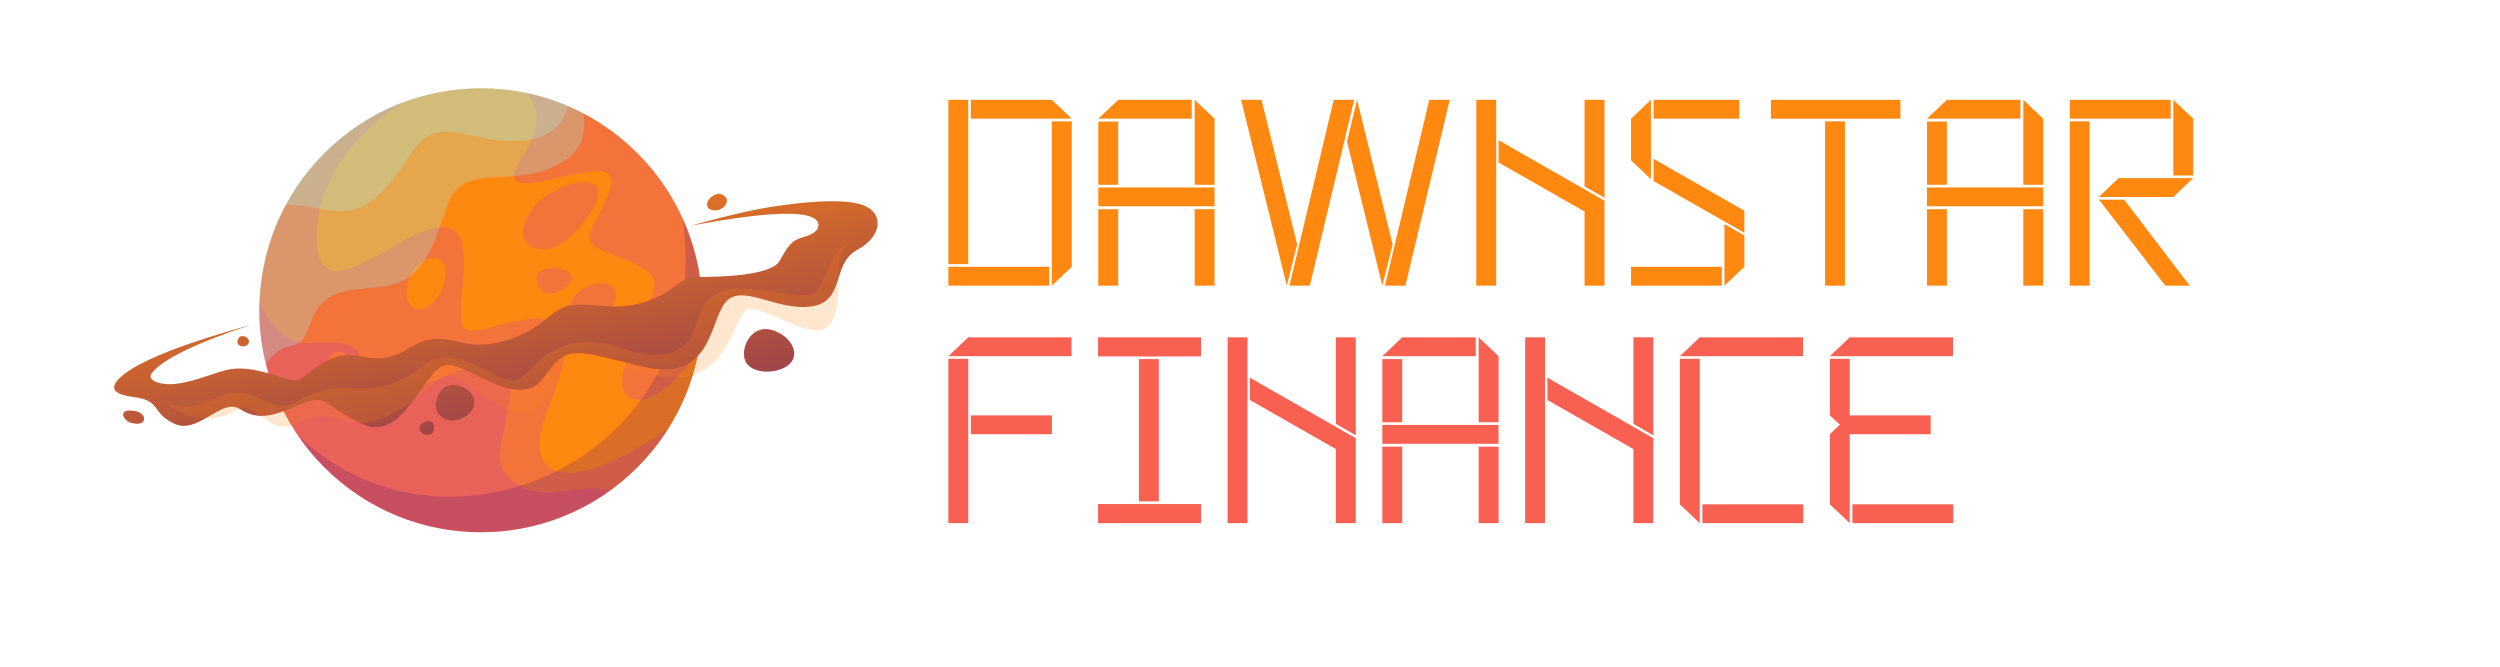 <svg xmlns="http://www.w3.org/2000/svg" xmlns:xlink="http://www.w3.org/1999/xlink" width="600" zoomAndPan="magnify" viewBox="0 0 450 120" height="160" preserveAspectRatio="xMidYMid meet" version="1.0"><defs><g/><clipPath id="id1"><path d="M 46 15 L 127 15 L 127 96 L 46 96 Z M 46 15 " clip-rule="nonzero"/></clipPath><clipPath id="id2"><path d="M 58.371 84.102 C 73.949 99.707 99.18 99.707 114.754 84.102 C 130.332 68.496 130.332 43.211 114.754 27.605 C 99.18 12 73.949 12 58.371 27.605 C 42.797 43.176 42.797 68.496 58.371 84.102 Z M 58.371 84.102 " clip-rule="evenodd"/></clipPath><clipPath id="id3"><path d="M 20 34 L 158 34 L 158 79 L 20 79 Z M 20 34 " clip-rule="nonzero"/></clipPath><clipPath id="id4"><path d="M 45.219 58.438 C 35.148 61.801 29.195 64.715 27.289 67.211 C 26.391 68.391 28.746 69.43 31.688 69.086 C 34.977 68.738 39.023 66.898 41.309 66.484 C 45.637 65.684 50.895 68.25 52.973 68.496 C 55.051 68.738 58.34 62.668 65.121 64.16 C 71.906 65.684 73.566 61.453 78.031 61.039 C 82.496 60.621 84.191 63.395 91.391 61.176 C 98.59 58.957 99.18 54.898 103.816 54.832 C 108.457 54.797 111.57 55.941 116.59 54.172 C 121.609 52.402 122.301 49.801 125.625 49.836 C 128.945 49.871 138.777 49.73 140.332 46.957 C 141.891 44.184 142.41 43.246 144.867 42.59 C 146.426 42.172 147.43 41.34 147.324 40.402 C 146.84 36.207 127.527 40.09 124.414 40.613 C 124.414 40.613 132.859 38.184 138.535 37.281 C 144.211 36.379 151.859 35.582 155.461 36.969 C 159.094 38.391 158.887 42.52 154.246 45.016 C 149.609 47.547 152.242 54.379 145.906 55.176 C 139.574 55.977 133.445 50.844 130.539 54.484 C 127.633 58.125 128.117 68.98 115.551 65.961 C 102.988 62.945 102.191 61.941 97.863 67.973 C 93.539 74.008 84.711 65.754 80.594 65.652 C 76.477 65.547 72.84 79.938 65.227 76.332 C 57.609 72.727 59.098 70.68 53.871 72.898 C 48.648 75.117 46.328 75.605 43.109 73.594 C 39.891 71.582 35.668 78.238 31.445 76.297 C 27.223 74.355 29.023 72.066 24.105 71.477 C 20.82 71.062 19.918 70.16 20.957 68.703 C 24.211 64.332 39.785 59.996 45.219 58.438 Z M 42.762 61.281 C 42.52 62.184 43.594 62.531 44.25 62.254 C 44.91 61.973 45.152 61.039 44.113 60.586 C 43.629 60.379 42.969 60.484 42.762 61.281 Z M 23.102 73.906 C 21.406 74.043 22.309 75.777 23.656 76.125 C 25.594 76.645 26.254 75.707 25.801 74.875 C 25.457 74.32 24.555 73.801 23.102 73.906 Z M 75.68 77.684 C 75.887 78.031 76.301 78.172 76.684 78.273 C 77.168 78.379 78.031 78.102 78.137 77.234 C 78.449 74.633 74.676 76.02 75.68 77.684 Z M 78.551 72.031 C 77.93 74.91 80.352 76.055 82.395 75.57 C 83.812 75.223 85.059 74.184 85.336 72.934 C 86.027 69.672 79.625 67.176 78.551 72.031 Z M 134.312 65.27 C 136.215 68.355 144.453 66.863 142.723 62.496 C 142.066 60.797 139.918 59.34 137.945 59.234 C 134.797 59.062 133.066 63.258 134.312 65.27 Z M 127.941 37.734 C 129.742 38.426 131.473 36.484 130.641 35.512 C 128.98 33.535 125.867 36.934 127.941 37.734 Z M 127.941 37.734 " clip-rule="evenodd"/></clipPath><linearGradient x1="9386.898" gradientTransform="matrix(0.01, 0, 0, -0.01, 4.769, -25.312)" y1="-11986.626" x2="7913.631" gradientUnits="userSpaceOnUse" y2="-4697.939" id="id5"><stop stop-opacity="1" stop-color="rgb(48.535%, 17.232%, 37.421%)" offset="0"/><stop stop-opacity="1" stop-color="rgb(48.749%, 17.381%, 37.292%)" offset="0.004"/><stop stop-opacity="1" stop-color="rgb(48.962%, 17.531%, 37.166%)" offset="0.008"/><stop stop-opacity="1" stop-color="rgb(49.175%, 17.68%, 37.038%)" offset="0.012"/><stop stop-opacity="1" stop-color="rgb(49.388%, 17.83%, 36.911%)" offset="0.016"/><stop stop-opacity="1" stop-color="rgb(49.602%, 17.979%, 36.783%)" offset="0.02"/><stop stop-opacity="1" stop-color="rgb(49.815%, 18.129%, 36.656%)" offset="0.023"/><stop stop-opacity="1" stop-color="rgb(50.029%, 18.279%, 36.528%)" offset="0.027"/><stop stop-opacity="1" stop-color="rgb(50.243%, 18.428%, 36.401%)" offset="0.031"/><stop stop-opacity="1" stop-color="rgb(50.456%, 18.578%, 36.273%)" offset="0.035"/><stop stop-opacity="1" stop-color="rgb(50.67%, 18.727%, 36.147%)" offset="0.039"/><stop stop-opacity="1" stop-color="rgb(50.883%, 18.877%, 36.018%)" offset="0.043"/><stop stop-opacity="1" stop-color="rgb(51.097%, 19.028%, 35.892%)" offset="0.047"/><stop stop-opacity="1" stop-color="rgb(51.311%, 19.177%, 35.764%)" offset="0.051"/><stop stop-opacity="1" stop-color="rgb(51.524%, 19.327%, 35.637%)" offset="0.055"/><stop stop-opacity="1" stop-color="rgb(51.738%, 19.476%, 35.509%)" offset="0.059"/><stop stop-opacity="1" stop-color="rgb(51.952%, 19.626%, 35.382%)" offset="0.062"/><stop stop-opacity="1" stop-color="rgb(52.164%, 19.775%, 35.254%)" offset="0.066"/><stop stop-opacity="1" stop-color="rgb(52.377%, 19.925%, 35.127%)" offset="0.07"/><stop stop-opacity="1" stop-color="rgb(52.591%, 20.074%, 34.999%)" offset="0.074"/><stop stop-opacity="1" stop-color="rgb(52.805%, 20.224%, 34.872%)" offset="0.078"/><stop stop-opacity="1" stop-color="rgb(53.018%, 20.374%, 34.744%)" offset="0.082"/><stop stop-opacity="1" stop-color="rgb(53.232%, 20.523%, 34.618%)" offset="0.086"/><stop stop-opacity="1" stop-color="rgb(53.445%, 20.673%, 34.489%)" offset="0.09"/><stop stop-opacity="1" stop-color="rgb(53.659%, 20.822%, 34.363%)" offset="0.094"/><stop stop-opacity="1" stop-color="rgb(53.873%, 20.972%, 34.235%)" offset="0.098"/><stop stop-opacity="1" stop-color="rgb(54.086%, 21.121%, 34.108%)" offset="0.102"/><stop stop-opacity="1" stop-color="rgb(54.3%, 21.271%, 33.98%)" offset="0.105"/><stop stop-opacity="1" stop-color="rgb(54.514%, 21.422%, 33.852%)" offset="0.109"/><stop stop-opacity="1" stop-color="rgb(54.727%, 21.571%, 33.723%)" offset="0.113"/><stop stop-opacity="1" stop-color="rgb(54.941%, 21.721%, 33.597%)" offset="0.117"/><stop stop-opacity="1" stop-color="rgb(55.153%, 21.87%, 33.469%)" offset="0.121"/><stop stop-opacity="1" stop-color="rgb(55.367%, 22.02%, 33.342%)" offset="0.125"/><stop stop-opacity="1" stop-color="rgb(55.58%, 22.169%, 33.214%)" offset="0.129"/><stop stop-opacity="1" stop-color="rgb(55.794%, 22.319%, 33.087%)" offset="0.133"/><stop stop-opacity="1" stop-color="rgb(56.007%, 22.469%, 32.959%)" offset="0.137"/><stop stop-opacity="1" stop-color="rgb(56.221%, 22.618%, 32.832%)" offset="0.141"/><stop stop-opacity="1" stop-color="rgb(56.435%, 22.768%, 32.704%)" offset="0.145"/><stop stop-opacity="1" stop-color="rgb(56.648%, 22.917%, 32.578%)" offset="0.148"/><stop stop-opacity="1" stop-color="rgb(56.862%, 23.067%, 32.449%)" offset="0.152"/><stop stop-opacity="1" stop-color="rgb(57.075%, 23.216%, 32.323%)" offset="0.156"/><stop stop-opacity="1" stop-color="rgb(57.289%, 23.366%, 32.195%)" offset="0.16"/><stop stop-opacity="1" stop-color="rgb(57.503%, 23.515%, 32.068%)" offset="0.164"/><stop stop-opacity="1" stop-color="rgb(57.716%, 23.665%, 31.94%)" offset="0.168"/><stop stop-opacity="1" stop-color="rgb(57.93%, 23.816%, 31.813%)" offset="0.172"/><stop stop-opacity="1" stop-color="rgb(58.142%, 23.965%, 31.685%)" offset="0.176"/><stop stop-opacity="1" stop-color="rgb(58.356%, 24.115%, 31.558%)" offset="0.18"/><stop stop-opacity="1" stop-color="rgb(58.569%, 24.265%, 31.43%)" offset="0.184"/><stop stop-opacity="1" stop-color="rgb(58.783%, 24.414%, 31.303%)" offset="0.188"/><stop stop-opacity="1" stop-color="rgb(58.997%, 24.564%, 31.175%)" offset="0.191"/><stop stop-opacity="1" stop-color="rgb(59.21%, 24.713%, 31.049%)" offset="0.195"/><stop stop-opacity="1" stop-color="rgb(59.424%, 24.863%, 30.92%)" offset="0.199"/><stop stop-opacity="1" stop-color="rgb(59.637%, 25.012%, 30.794%)" offset="0.203"/><stop stop-opacity="1" stop-color="rgb(59.851%, 25.162%, 30.666%)" offset="0.207"/><stop stop-opacity="1" stop-color="rgb(60.065%, 25.311%, 30.539%)" offset="0.211"/><stop stop-opacity="1" stop-color="rgb(60.278%, 25.461%, 30.411%)" offset="0.215"/><stop stop-opacity="1" stop-color="rgb(60.492%, 25.61%, 30.284%)" offset="0.219"/><stop stop-opacity="1" stop-color="rgb(60.704%, 25.76%, 30.156%)" offset="0.223"/><stop stop-opacity="1" stop-color="rgb(60.918%, 25.909%, 30.029%)" offset="0.227"/><stop stop-opacity="1" stop-color="rgb(61.131%, 26.059%, 29.901%)" offset="0.23"/><stop stop-opacity="1" stop-color="rgb(61.345%, 26.21%, 29.774%)" offset="0.234"/><stop stop-opacity="1" stop-color="rgb(61.559%, 26.36%, 29.646%)" offset="0.238"/><stop stop-opacity="1" stop-color="rgb(61.772%, 26.509%, 29.518%)" offset="0.242"/><stop stop-opacity="1" stop-color="rgb(61.986%, 26.659%, 29.39%)" offset="0.246"/><stop stop-opacity="1" stop-color="rgb(62.199%, 26.808%, 29.263%)" offset="0.25"/><stop stop-opacity="1" stop-color="rgb(62.413%, 26.958%, 29.135%)" offset="0.254"/><stop stop-opacity="1" stop-color="rgb(62.627%, 27.107%, 29.008%)" offset="0.258"/><stop stop-opacity="1" stop-color="rgb(62.84%, 27.257%, 28.88%)" offset="0.262"/><stop stop-opacity="1" stop-color="rgb(63.054%, 27.406%, 28.754%)" offset="0.266"/><stop stop-opacity="1" stop-color="rgb(63.268%, 27.556%, 28.625%)" offset="0.27"/><stop stop-opacity="1" stop-color="rgb(63.481%, 27.705%, 28.499%)" offset="0.273"/><stop stop-opacity="1" stop-color="rgb(63.693%, 27.855%, 28.371%)" offset="0.277"/><stop stop-opacity="1" stop-color="rgb(63.907%, 28.004%, 28.244%)" offset="0.281"/><stop stop-opacity="1" stop-color="rgb(64.12%, 28.154%, 28.116%)" offset="0.285"/><stop stop-opacity="1" stop-color="rgb(64.334%, 28.305%, 27.989%)" offset="0.289"/><stop stop-opacity="1" stop-color="rgb(64.548%, 28.455%, 27.861%)" offset="0.293"/><stop stop-opacity="1" stop-color="rgb(64.761%, 28.604%, 27.734%)" offset="0.297"/><stop stop-opacity="1" stop-color="rgb(64.975%, 28.754%, 27.606%)" offset="0.301"/><stop stop-opacity="1" stop-color="rgb(65.189%, 28.903%, 27.48%)" offset="0.305"/><stop stop-opacity="1" stop-color="rgb(65.402%, 29.053%, 27.351%)" offset="0.309"/><stop stop-opacity="1" stop-color="rgb(65.616%, 29.202%, 27.225%)" offset="0.312"/><stop stop-opacity="1" stop-color="rgb(65.829%, 29.352%, 27.097%)" offset="0.316"/><stop stop-opacity="1" stop-color="rgb(66.043%, 29.501%, 26.97%)" offset="0.32"/><stop stop-opacity="1" stop-color="rgb(66.257%, 29.651%, 26.842%)" offset="0.324"/><stop stop-opacity="1" stop-color="rgb(66.47%, 29.8%, 26.715%)" offset="0.328"/><stop stop-opacity="1" stop-color="rgb(66.682%, 29.95%, 26.587%)" offset="0.332"/><stop stop-opacity="1" stop-color="rgb(66.896%, 30.099%, 26.46%)" offset="0.336"/><stop stop-opacity="1" stop-color="rgb(67.11%, 30.249%, 26.332%)" offset="0.34"/><stop stop-opacity="1" stop-color="rgb(67.323%, 30.399%, 26.205%)" offset="0.344"/><stop stop-opacity="1" stop-color="rgb(67.537%, 30.548%, 26.077%)" offset="0.348"/><stop stop-opacity="1" stop-color="rgb(67.751%, 30.699%, 25.951%)" offset="0.352"/><stop stop-opacity="1" stop-color="rgb(67.964%, 30.849%, 25.822%)" offset="0.355"/><stop stop-opacity="1" stop-color="rgb(68.178%, 30.998%, 25.696%)" offset="0.359"/><stop stop-opacity="1" stop-color="rgb(68.391%, 31.148%, 25.568%)" offset="0.363"/><stop stop-opacity="1" stop-color="rgb(68.605%, 31.297%, 25.441%)" offset="0.367"/><stop stop-opacity="1" stop-color="rgb(68.819%, 31.447%, 25.313%)" offset="0.371"/><stop stop-opacity="1" stop-color="rgb(69.032%, 31.596%, 25.185%)" offset="0.375"/><stop stop-opacity="1" stop-color="rgb(69.246%, 31.746%, 25.056%)" offset="0.379"/><stop stop-opacity="1" stop-color="rgb(69.46%, 31.895%, 24.93%)" offset="0.383"/><stop stop-opacity="1" stop-color="rgb(69.672%, 32.045%, 24.802%)" offset="0.387"/><stop stop-opacity="1" stop-color="rgb(69.885%, 32.195%, 24.675%)" offset="0.391"/><stop stop-opacity="1" stop-color="rgb(70.099%, 32.344%, 24.547%)" offset="0.395"/><stop stop-opacity="1" stop-color="rgb(70.312%, 32.494%, 24.42%)" offset="0.398"/><stop stop-opacity="1" stop-color="rgb(70.526%, 32.643%, 24.292%)" offset="0.402"/><stop stop-opacity="1" stop-color="rgb(70.74%, 32.793%, 24.165%)" offset="0.406"/><stop stop-opacity="1" stop-color="rgb(70.953%, 32.942%, 24.037%)" offset="0.41"/><stop stop-opacity="1" stop-color="rgb(71.167%, 33.093%, 23.911%)" offset="0.414"/><stop stop-opacity="1" stop-color="rgb(71.381%, 33.243%, 23.782%)" offset="0.418"/><stop stop-opacity="1" stop-color="rgb(71.594%, 33.392%, 23.656%)" offset="0.422"/><stop stop-opacity="1" stop-color="rgb(71.808%, 33.542%, 23.528%)" offset="0.426"/><stop stop-opacity="1" stop-color="rgb(72.021%, 33.691%, 23.401%)" offset="0.43"/><stop stop-opacity="1" stop-color="rgb(72.234%, 33.841%, 23.273%)" offset="0.434"/><stop stop-opacity="1" stop-color="rgb(72.447%, 33.99%, 23.146%)" offset="0.438"/><stop stop-opacity="1" stop-color="rgb(72.661%, 34.14%, 23.018%)" offset="0.441"/><stop stop-opacity="1" stop-color="rgb(72.874%, 34.29%, 22.891%)" offset="0.445"/><stop stop-opacity="1" stop-color="rgb(73.088%, 34.439%, 22.763%)" offset="0.449"/><stop stop-opacity="1" stop-color="rgb(73.302%, 34.589%, 22.636%)" offset="0.453"/><stop stop-opacity="1" stop-color="rgb(73.515%, 34.738%, 22.508%)" offset="0.457"/><stop stop-opacity="1" stop-color="rgb(73.729%, 34.888%, 22.382%)" offset="0.461"/><stop stop-opacity="1" stop-color="rgb(73.943%, 35.037%, 22.253%)" offset="0.465"/><stop stop-opacity="1" stop-color="rgb(74.156%, 35.187%, 22.127%)" offset="0.469"/><stop stop-opacity="1" stop-color="rgb(74.37%, 35.336%, 21.999%)" offset="0.473"/><stop stop-opacity="1" stop-color="rgb(74.583%, 35.487%, 21.872%)" offset="0.477"/><stop stop-opacity="1" stop-color="rgb(74.797%, 35.637%, 21.744%)" offset="0.48"/><stop stop-opacity="1" stop-color="rgb(75.011%, 35.786%, 21.617%)" offset="0.484"/><stop stop-opacity="1" stop-color="rgb(75.223%, 35.936%, 21.489%)" offset="0.488"/><stop stop-opacity="1" stop-color="rgb(75.436%, 36.086%, 21.362%)" offset="0.492"/><stop stop-opacity="1" stop-color="rgb(75.65%, 36.235%, 21.234%)" offset="0.496"/><stop stop-opacity="1" stop-color="rgb(75.864%, 36.385%, 21.107%)" offset="0.5"/><stop stop-opacity="1" stop-color="rgb(76.077%, 36.534%, 20.979%)" offset="0.504"/><stop stop-opacity="1" stop-color="rgb(76.291%, 36.684%, 20.851%)" offset="0.508"/><stop stop-opacity="1" stop-color="rgb(76.505%, 36.833%, 20.723%)" offset="0.512"/><stop stop-opacity="1" stop-color="rgb(76.718%, 36.983%, 20.596%)" offset="0.516"/><stop stop-opacity="1" stop-color="rgb(76.932%, 37.132%, 20.468%)" offset="0.52"/><stop stop-opacity="1" stop-color="rgb(77.145%, 37.282%, 20.341%)" offset="0.523"/><stop stop-opacity="1" stop-color="rgb(77.359%, 37.431%, 20.213%)" offset="0.527"/><stop stop-opacity="1" stop-color="rgb(77.573%, 37.582%, 20.087%)" offset="0.531"/><stop stop-opacity="1" stop-color="rgb(77.786%, 37.732%, 19.958%)" offset="0.535"/><stop stop-opacity="1" stop-color="rgb(78%, 37.881%, 19.832%)" offset="0.539"/><stop stop-opacity="1" stop-color="rgb(78.212%, 38.031%, 19.704%)" offset="0.543"/><stop stop-opacity="1" stop-color="rgb(78.426%, 38.181%, 19.577%)" offset="0.547"/><stop stop-opacity="1" stop-color="rgb(78.639%, 38.33%, 19.449%)" offset="0.551"/><stop stop-opacity="1" stop-color="rgb(78.853%, 38.48%, 19.322%)" offset="0.555"/><stop stop-opacity="1" stop-color="rgb(79.066%, 38.629%, 19.194%)" offset="0.559"/><stop stop-opacity="1" stop-color="rgb(79.28%, 38.779%, 19.067%)" offset="0.562"/><stop stop-opacity="1" stop-color="rgb(79.494%, 38.928%, 18.939%)" offset="0.566"/><stop stop-opacity="1" stop-color="rgb(79.707%, 39.078%, 18.813%)" offset="0.57"/><stop stop-opacity="1" stop-color="rgb(79.921%, 39.227%, 18.684%)" offset="0.574"/><stop stop-opacity="1" stop-color="rgb(80.135%, 39.377%, 18.558%)" offset="0.578"/><stop stop-opacity="1" stop-color="rgb(80.348%, 39.526%, 18.43%)" offset="0.582"/><stop stop-opacity="1" stop-color="rgb(80.562%, 39.676%, 18.303%)" offset="0.586"/><stop stop-opacity="1" stop-color="rgb(80.775%, 39.825%, 18.175%)" offset="0.59"/><stop stop-opacity="1" stop-color="rgb(80.989%, 39.977%, 18.048%)" offset="0.594"/><stop stop-opacity="1" stop-color="rgb(81.201%, 40.126%, 17.92%)" offset="0.598"/><stop stop-opacity="1" stop-color="rgb(81.415%, 40.276%, 17.793%)" offset="0.602"/><stop stop-opacity="1" stop-color="rgb(81.628%, 40.425%, 17.665%)" offset="0.605"/><stop stop-opacity="1" stop-color="rgb(81.842%, 40.575%, 17.538%)" offset="0.609"/><stop stop-opacity="1" stop-color="rgb(82.056%, 40.724%, 17.41%)" offset="0.613"/><stop stop-opacity="1" stop-color="rgb(82.269%, 40.874%, 17.284%)" offset="0.617"/><stop stop-opacity="1" stop-color="rgb(82.483%, 41.023%, 17.155%)" offset="0.621"/><stop stop-opacity="1" stop-color="rgb(82.697%, 41.173%, 17.029%)" offset="0.625"/><stop stop-opacity="1" stop-color="rgb(82.91%, 41.322%, 16.901%)" offset="0.629"/><stop stop-opacity="1" stop-color="rgb(83.124%, 41.472%, 16.774%)" offset="0.633"/><stop stop-opacity="1" stop-color="rgb(83.337%, 41.621%, 16.646%)" offset="0.637"/><stop stop-opacity="1" stop-color="rgb(83.551%, 41.771%, 16.518%)" offset="0.641"/><stop stop-opacity="1" stop-color="rgb(83.763%, 41.92%, 16.389%)" offset="0.645"/><stop stop-opacity="1" stop-color="rgb(83.977%, 42.07%, 16.263%)" offset="0.648"/><stop stop-opacity="1" stop-color="rgb(84.19%, 42.22%, 16.135%)" offset="0.652"/><stop stop-opacity="1" stop-color="rgb(84.404%, 42.371%, 16.008%)" offset="0.656"/><stop stop-opacity="1" stop-color="rgb(84.618%, 42.52%, 15.88%)" offset="0.66"/><stop stop-opacity="1" stop-color="rgb(84.831%, 42.67%, 15.753%)" offset="0.664"/><stop stop-opacity="1" stop-color="rgb(85.045%, 42.819%, 15.625%)" offset="0.668"/><stop stop-opacity="1" stop-color="rgb(85.258%, 42.969%, 15.498%)" offset="0.672"/><stop stop-opacity="1" stop-color="rgb(85.472%, 43.118%, 15.37%)" offset="0.676"/><stop stop-opacity="1" stop-color="rgb(85.686%, 43.268%, 15.244%)" offset="0.68"/><stop stop-opacity="1" stop-color="rgb(85.899%, 43.417%, 15.115%)" offset="0.684"/><stop stop-opacity="1" stop-color="rgb(86.113%, 43.567%, 14.989%)" offset="0.688"/><stop stop-opacity="1" stop-color="rgb(86.327%, 43.716%, 14.861%)" offset="0.691"/><stop stop-opacity="1" stop-color="rgb(86.54%, 43.866%, 14.734%)" offset="0.695"/><stop stop-opacity="1" stop-color="rgb(86.752%, 44.016%, 14.606%)" offset="0.699"/><stop stop-opacity="1" stop-color="rgb(86.966%, 44.165%, 14.479%)" offset="0.703"/><stop stop-opacity="1" stop-color="rgb(87.18%, 44.315%, 14.351%)" offset="0.707"/><stop stop-opacity="1" stop-color="rgb(87.393%, 44.464%, 14.224%)" offset="0.711"/><stop stop-opacity="1" stop-color="rgb(87.607%, 44.614%, 14.096%)" offset="0.715"/><stop stop-opacity="1" stop-color="rgb(87.82%, 44.765%, 13.969%)" offset="0.719"/><stop stop-opacity="1" stop-color="rgb(88.034%, 44.914%, 13.841%)" offset="0.723"/><stop stop-opacity="1" stop-color="rgb(88.248%, 45.064%, 13.715%)" offset="0.727"/><stop stop-opacity="1" stop-color="rgb(88.461%, 45.213%, 13.586%)" offset="0.73"/><stop stop-opacity="1" stop-color="rgb(88.675%, 45.363%, 13.46%)" offset="0.734"/><stop stop-opacity="1" stop-color="rgb(88.889%, 45.512%, 13.332%)" offset="0.738"/><stop stop-opacity="1" stop-color="rgb(89.102%, 45.662%, 13.205%)" offset="0.742"/><stop stop-opacity="1" stop-color="rgb(89.316%, 45.811%, 13.077%)" offset="0.746"/><stop stop-opacity="1" stop-color="rgb(89.529%, 45.961%, 12.95%)" offset="0.75"/><stop stop-opacity="1" stop-color="rgb(89.742%, 46.111%, 12.822%)" offset="0.754"/><stop stop-opacity="1" stop-color="rgb(89.955%, 46.26%, 12.695%)" offset="0.758"/><stop stop-opacity="1" stop-color="rgb(90.169%, 46.41%, 12.567%)" offset="0.762"/><stop stop-opacity="1" stop-color="rgb(90.382%, 46.559%, 12.44%)" offset="0.766"/><stop stop-opacity="1" stop-color="rgb(90.596%, 46.709%, 12.312%)" offset="0.77"/><stop stop-opacity="1" stop-color="rgb(90.81%, 46.86%, 12.184%)" offset="0.773"/><stop stop-opacity="1" stop-color="rgb(91.023%, 47.009%, 12.056%)" offset="0.777"/><stop stop-opacity="1" stop-color="rgb(91.237%, 47.159%, 11.929%)" offset="0.781"/><stop stop-opacity="1" stop-color="rgb(91.451%, 47.308%, 11.801%)" offset="0.785"/><stop stop-opacity="1" stop-color="rgb(91.664%, 47.458%, 11.675%)" offset="0.789"/><stop stop-opacity="1" stop-color="rgb(91.878%, 47.607%, 11.546%)" offset="0.793"/><stop stop-opacity="1" stop-color="rgb(92.091%, 47.757%, 11.42%)" offset="0.797"/><stop stop-opacity="1" stop-color="rgb(92.305%, 47.906%, 11.292%)" offset="0.801"/><stop stop-opacity="1" stop-color="rgb(92.519%, 48.056%, 11.165%)" offset="0.805"/><stop stop-opacity="1" stop-color="rgb(92.731%, 48.206%, 11.037%)" offset="0.809"/><stop stop-opacity="1" stop-color="rgb(92.944%, 48.355%, 10.91%)" offset="0.812"/><stop stop-opacity="1" stop-color="rgb(93.158%, 48.505%, 10.782%)" offset="0.816"/><stop stop-opacity="1" stop-color="rgb(93.372%, 48.654%, 10.655%)" offset="0.82"/><stop stop-opacity="1" stop-color="rgb(93.585%, 48.804%, 10.527%)" offset="0.824"/><stop stop-opacity="1" stop-color="rgb(93.799%, 48.953%, 10.4%)" offset="0.828"/><stop stop-opacity="1" stop-color="rgb(94.012%, 49.103%, 10.272%)" offset="0.832"/><stop stop-opacity="1" stop-color="rgb(94.226%, 49.254%, 10.146%)" offset="0.836"/><stop stop-opacity="1" stop-color="rgb(94.44%, 49.403%, 10.017%)" offset="0.84"/><stop stop-opacity="1" stop-color="rgb(94.653%, 49.553%, 9.891%)" offset="0.844"/><stop stop-opacity="1" stop-color="rgb(94.867%, 49.702%, 9.763%)" offset="0.848"/><stop stop-opacity="1" stop-color="rgb(95.081%, 49.852%, 9.636%)" offset="0.852"/><stop stop-opacity="1" stop-color="rgb(95.293%, 50.002%, 9.508%)" offset="0.855"/><stop stop-opacity="1" stop-color="rgb(95.506%, 50.151%, 9.381%)" offset="0.859"/><stop stop-opacity="1" stop-color="rgb(95.72%, 50.301%, 9.253%)" offset="0.863"/><stop stop-opacity="1" stop-color="rgb(95.934%, 50.45%, 9.126%)" offset="0.867"/><stop stop-opacity="1" stop-color="rgb(96.147%, 50.6%, 8.998%)" offset="0.871"/><stop stop-opacity="1" stop-color="rgb(96.361%, 50.749%, 8.871%)" offset="0.875"/><stop stop-opacity="1" stop-color="rgb(96.574%, 50.899%, 8.743%)" offset="0.879"/><stop stop-opacity="1" stop-color="rgb(96.788%, 51.048%, 8.617%)" offset="0.883"/><stop stop-opacity="1" stop-color="rgb(97.002%, 51.198%, 8.488%)" offset="0.887"/><stop stop-opacity="1" stop-color="rgb(97.215%, 51.347%, 8.362%)" offset="0.891"/><stop stop-opacity="1" stop-color="rgb(97.429%, 51.497%, 8.234%)" offset="0.895"/><stop stop-opacity="1" stop-color="rgb(97.643%, 51.648%, 8.107%)" offset="0.898"/><stop stop-opacity="1" stop-color="rgb(97.856%, 51.797%, 7.979%)" offset="0.902"/><stop stop-opacity="1" stop-color="rgb(98.07%, 51.947%, 7.851%)" offset="0.906"/><stop stop-opacity="1" stop-color="rgb(98.282%, 52.097%, 7.722%)" offset="0.91"/><stop stop-opacity="1" stop-color="rgb(98.495%, 52.246%, 7.596%)" offset="0.914"/><stop stop-opacity="1" stop-color="rgb(98.709%, 52.396%, 7.468%)" offset="0.918"/><stop stop-opacity="1" stop-color="rgb(98.923%, 52.545%, 7.341%)" offset="0.922"/><stop stop-opacity="1" stop-color="rgb(99.136%, 52.695%, 7.213%)" offset="0.926"/><stop stop-opacity="1" stop-color="rgb(99.35%, 52.844%, 7.086%)" offset="0.93"/><stop stop-opacity="1" stop-color="rgb(99.564%, 52.994%, 6.958%)" offset="0.934"/><stop stop-opacity="1" stop-color="rgb(99.777%, 53.143%, 6.831%)" offset="0.938"/><stop stop-opacity="1" stop-color="rgb(99.889%, 53.221%, 6.764%)" offset="1"/></linearGradient></defs><g fill="#ff8811" fill-opacity="1"><g transform="translate(168.312, 51.418)"><g><path d="M 2.391 0 L 20.547 0 L 20.547 -3.391 L 2.391 -3.391 Z M 6.449 -30.055 L 24.609 -30.055 L 21.023 -33.449 L 6.449 -33.449 Z M 21.023 0 L 24.609 -3.391 L 24.609 -29.578 L 21.023 -29.578 Z M 2.391 -3.871 L 5.973 -3.871 L 5.973 -33.449 L 2.391 -33.449 Z M 2.391 -3.871 "/></g></g></g><g fill="#ff8811" fill-opacity="1"><g transform="translate(195.306, 51.418)"><g><path d="M 19.734 -18.156 L 23.316 -18.156 L 23.316 -30.055 L 19.734 -33.449 Z M 5.973 -29.531 L 2.391 -29.531 L 2.391 -18.156 L 5.973 -18.156 Z M 2.391 -30.055 L 19.207 -30.055 L 19.207 -33.449 L 5.973 -33.449 Z M 2.391 -14.285 L 23.316 -14.285 L 23.316 -17.68 L 2.391 -17.68 Z M 19.734 0 L 23.316 0 L 23.316 -13.762 L 19.734 -13.762 Z M 5.973 -13.762 L 2.391 -13.762 L 2.391 0 L 5.973 0 Z M 5.973 -13.762 "/></g></g></g><g fill="#ff8811" fill-opacity="1"><g transform="translate(221.01, 51.418)"><g><path d="M 14.766 0 L 22.746 -33.449 L 19.066 -33.449 L 11.086 0 Z M 12.473 -7.406 L 6.07 -33.449 L 2.391 -33.449 L 10.609 0 Z M 31.965 0 L 39.945 -33.449 L 36.266 -33.449 L 28.289 0 Z M 29.672 -7.406 L 23.27 -33.449 L 21.453 -25.945 L 27.809 0 Z M 29.672 -7.406 "/></g></g></g><g fill="#ff8811" fill-opacity="1"><g transform="translate(263.341, 51.418)"><g><path d="M 5.973 -33.449 L 2.391 -33.449 L 2.391 0 L 5.973 0 Z M 25.469 -33.449 L 21.883 -33.449 L 21.883 -17.871 L 25.469 -15.816 Z M 25.469 -15.289 L 6.402 -26.184 L 6.402 -22.172 L 21.883 -13.332 L 21.883 0 L 25.469 0 Z M 25.469 -15.289 "/></g></g></g><g fill="#ff8811" fill-opacity="1"><g transform="translate(291.195, 51.418)"><g><path d="M 21.883 -33.449 L 6.449 -33.449 L 6.449 -30.055 L 21.883 -30.055 Z M 22.793 -13.477 L 6.449 -22.84 L 6.449 -18.828 L 22.793 -9.508 Z M 5.973 -33.449 L 2.391 -30.055 L 2.391 -22.555 L 5.973 -19.16 Z M 2.391 0 L 18.73 0 L 18.73 -3.391 L 2.391 -3.391 Z M 19.207 0 L 22.793 -3.391 L 22.793 -9.031 L 19.207 -11.086 Z M 19.207 0 "/></g></g></g><g fill="#ff8811" fill-opacity="1"><g transform="translate(316.373, 51.418)"><g><path d="M 15.719 -29.578 L 12.137 -29.578 L 12.137 0 L 15.719 0 Z M 2.391 -30.055 L 25.707 -30.055 L 25.707 -33.449 L 2.391 -33.449 Z M 2.391 -30.055 "/></g></g></g><g fill="#ff8811" fill-opacity="1"><g transform="translate(344.466, 51.418)"><g><path d="M 19.734 -18.156 L 23.316 -18.156 L 23.316 -30.055 L 19.734 -33.449 Z M 5.973 -29.531 L 2.391 -29.531 L 2.391 -18.156 L 5.973 -18.156 Z M 2.391 -30.055 L 19.207 -30.055 L 19.207 -33.449 L 5.973 -33.449 Z M 2.391 -14.285 L 23.316 -14.285 L 23.316 -17.68 L 2.391 -17.68 Z M 19.734 0 L 23.316 0 L 23.316 -13.762 L 19.734 -13.762 Z M 5.973 -13.762 L 2.391 -13.762 L 2.391 0 L 5.973 0 Z M 5.973 -13.762 "/></g></g></g><g fill="#ff8811" fill-opacity="1"><g transform="translate(370.171, 51.418)"><g><path d="M 23.988 0 L 12.184 -15.48 L 7.645 -15.48 L 19.59 0 Z M 2.391 0 L 5.973 0 L 5.973 -29.578 L 2.391 -29.578 Z M 2.391 -30.055 L 20.547 -30.055 L 20.547 -33.449 L 2.391 -33.449 Z M 7.598 -15.961 L 21.023 -15.961 L 24.609 -19.352 L 11.18 -19.352 Z M 21.023 -19.828 L 24.609 -19.828 L 24.609 -30.055 L 21.023 -33.449 Z M 21.023 -19.828 "/></g></g></g><g fill="#ff8811" fill-opacity="1"><g transform="translate(397.155, 51.418)"><g/></g></g><g fill="#f86051" fill-opacity="1"><g transform="translate(168.312, 94.168)"><g><path d="M 21.023 -19.398 L 6.449 -19.398 L 6.449 -16.008 L 21.023 -16.008 Z M 24.559 -33.449 L 5.973 -33.449 L 2.391 -30.055 L 24.559 -30.055 Z M 5.973 -29.578 L 2.391 -29.578 L 2.391 0 L 5.973 0 Z M 5.973 -29.578 "/></g></g></g><g fill="#f86051" fill-opacity="1"><g transform="translate(195.258, 94.168)"><g><path d="M 13.332 -29.531 L 9.746 -29.531 L 9.746 -3.918 L 13.332 -3.918 Z M 2.391 -30.008 L 20.93 -30.008 L 20.93 -33.449 L 2.391 -33.449 Z M 2.391 0 L 20.93 0 L 20.93 -3.441 L 2.391 -3.441 Z M 2.391 0 "/></g></g></g><g fill="#f86051" fill-opacity="1"><g transform="translate(218.573, 94.168)"><g><path d="M 5.973 -33.449 L 2.391 -33.449 L 2.391 0 L 5.973 0 Z M 25.469 -33.449 L 21.883 -33.449 L 21.883 -17.871 L 25.469 -15.816 Z M 25.469 -15.289 L 6.402 -26.184 L 6.402 -22.172 L 21.883 -13.332 L 21.883 0 L 25.469 0 Z M 25.469 -15.289 "/></g></g></g><g fill="#f86051" fill-opacity="1"><g transform="translate(246.427, 94.168)"><g><path d="M 19.734 -18.156 L 23.316 -18.156 L 23.316 -30.055 L 19.734 -33.449 Z M 5.973 -29.531 L 2.391 -29.531 L 2.391 -18.156 L 5.973 -18.156 Z M 2.391 -30.055 L 19.207 -30.055 L 19.207 -33.449 L 5.973 -33.449 Z M 2.391 -14.285 L 23.316 -14.285 L 23.316 -17.68 L 2.391 -17.68 Z M 19.734 0 L 23.316 0 L 23.316 -13.762 L 19.734 -13.762 Z M 5.973 -13.762 L 2.391 -13.762 L 2.391 0 L 5.973 0 Z M 5.973 -13.762 "/></g></g></g><g fill="#f86051" fill-opacity="1"><g transform="translate(272.132, 94.168)"><g><path d="M 5.973 -33.449 L 2.391 -33.449 L 2.391 0 L 5.973 0 Z M 25.469 -33.449 L 21.883 -33.449 L 21.883 -17.871 L 25.469 -15.816 Z M 25.469 -15.289 L 6.402 -26.184 L 6.402 -22.172 L 21.883 -13.332 L 21.883 0 L 25.469 0 Z M 25.469 -15.289 "/></g></g></g><g fill="#f86051" fill-opacity="1"><g transform="translate(299.986, 94.168)"><g><path d="M 24.609 -3.391 L 6.449 -3.391 L 6.449 0 L 24.609 0 Z M 24.559 -33.449 L 5.973 -33.449 L 2.391 -30.055 L 24.559 -30.055 Z M 5.973 -29.578 L 2.391 -29.578 L 2.391 -3.391 L 5.973 0 Z M 5.973 -29.578 "/></g></g></g><g fill="#f86051" fill-opacity="1"><g transform="translate(326.98, 94.168)"><g><path d="M 5.973 -29.578 L 2.391 -29.578 L 2.391 -19.398 L 4.203 -17.727 L 2.391 -16.008 L 2.391 -3.391 L 5.973 0 L 5.973 -16.008 L 20.547 -16.008 L 20.547 -19.398 L 5.973 -19.398 Z M 24.559 -33.449 L 5.973 -33.449 L 2.391 -30.055 L 24.559 -30.055 Z M 24.609 -3.391 L 6.449 -3.391 L 6.449 0 L 24.609 0 Z M 24.609 -3.391 "/></g></g></g><g clip-path="url(#id1)"><g clip-path="url(#id2)"><path fill="#ff8811" d="M 42.797 99.707 L 42.797 12 L 130.332 12 L 130.332 99.707 Z M 42.797 99.707 " fill-opacity="1" fill-rule="nonzero"/></g></g><path fill="#c521e0" d="M 72.633 18.383 C 72.219 18.625 57.23 27.191 57.023 42.277 C 56.816 57.57 71.699 41.062 79.52 40.855 C 87.344 40.645 80.73 57.676 83.848 59.27 C 86.961 60.863 98.73 53.441 101.324 60.273 C 103.922 67.105 93.09 79.418 98.801 84.031 C 104.512 88.645 120.258 77.094 120.363 77.027 C 118.805 79.523 116.938 81.883 114.754 84.066 C 99.18 99.672 73.949 99.672 58.371 84.066 C 42.797 68.461 42.797 43.176 58.371 27.57 C 62.527 23.41 67.406 20.324 72.633 18.383 Z M 97.035 51.711 C 98.625 54.656 104.27 51.121 102.57 49.211 C 101.43 47.965 96.859 47.617 96.586 49.941 C 96.516 50.391 96.652 50.98 97.035 51.711 Z M 104.094 57.883 C 105.895 59.027 108.387 57.398 109.461 56.078 C 112.23 52.715 110.324 50.945 108.25 50.945 C 104.477 50.945 100.254 55.453 104.094 57.883 Z M 73.742 49.836 C 72.668 52.473 73.188 55.73 75.438 55.664 C 77.996 55.594 79.867 52.332 80.145 49.73 C 80.629 44.566 75.23 46.125 73.742 49.836 Z M 95.406 38.219 C 93.469 41.445 94.023 43.316 95.406 44.219 C 98.281 46.09 101.949 43.801 104.477 40.75 C 114.238 29.027 99.215 31.977 95.406 38.219 Z M 94.367 16.648 C 94.543 16.75 99.527 19.977 93.883 28.473 C 88.172 37.145 102.02 30.59 107.66 30.797 C 113.301 31.004 107.035 38.945 106.137 42.379 C 105.238 45.812 116.105 46.402 117.629 50.219 C 119.152 54.031 109.598 67.039 112.504 70.75 C 115.414 74.461 121.504 69.465 125.797 63.117 C 128.117 50.633 124.445 37.246 114.789 27.57 C 108.977 21.781 101.844 18.137 94.367 16.648 Z M 94.367 16.648 " fill-opacity="0.2" fill-rule="evenodd"/><path fill="#c521e0" d="M 109.805 88.297 C 94.23 99.535 72.355 98.145 58.34 84.102 C 50.168 75.918 46.293 65.062 46.672 54.344 C 48.266 57.984 51 61.871 55.57 61.695 C 64.117 61.387 65.918 62.113 65.02 69.848 C 64.117 77.617 83.398 64.125 89.352 65.406 C 95.27 66.727 88.832 79.695 90.145 83.719 C 91.461 87.742 96.793 89.27 101.082 88.438 C 104.234 87.914 107.797 87.672 109.805 88.297 Z M 59.066 64.645 C 58.371 66.172 59.93 67.105 61.039 67.105 C 63.148 67.074 63.633 65.375 62.805 64.297 C 62.008 63.188 59.93 62.738 59.066 64.645 Z M 59.066 64.645 " fill-opacity="0.2" fill-rule="evenodd"/><path fill="#47077f" d="M 122.855 39.293 C 129.086 81.984 80.559 104.25 53.598 78.344 C 54.98 80.391 56.574 82.297 58.371 84.102 C 73.949 99.707 99.18 99.707 114.754 84.102 C 126.871 71.961 129.535 53.996 122.855 39.293 Z M 122.855 39.293 " fill-opacity="0.2" fill-rule="evenodd"/><path fill="#99ffff" d="M 104.996 20.395 C 105.547 23.652 104.926 27.016 101.258 29.168 C 92.016 34.613 83.328 28.371 80.352 37.422 C 77.375 46.473 75.332 51.121 67.891 51.711 C 60.449 52.297 57.645 52.922 55.637 58.75 C 53.629 64.574 51.762 60.031 47.852 65.512 C 44.562 52.332 48.059 37.836 58.34 27.535 C 70.973 14.949 89.973 12.555 104.996 20.395 Z M 104.996 20.395 " fill-opacity="0.251" fill-rule="evenodd"/><g clip-path="url(#id3)"><g clip-path="url(#id4)"><path fill="url(#id5)" d="M 19.918 79.938 L 19.918 33.535 L 159.094 33.535 L 159.094 79.938 Z M 19.918 79.938 " fill-rule="nonzero"/></g></g><path fill="#ff8811" d="M 30.234 72.727 C 34.488 73.871 35.461 72.934 40.27 71.164 C 45.082 69.395 47.676 73.246 50.965 73.039 C 54.289 72.793 55.293 69.5 64.082 69.883 C 72.875 70.227 74.777 65.789 78.449 64.609 C 82.117 63.465 87.863 66.828 90.25 67.973 C 92.637 69.117 93.746 68.25 96.895 65.098 C 100.047 61.941 105.48 60.379 111.883 62.668 C 118.25 64.992 123.234 63.676 124.586 60.242 C 125.934 56.809 126.453 51.398 134.484 51.988 C 142.516 52.574 145.977 54.797 147.809 51.086 C 149.609 47.375 150.371 44.879 152.621 43.734 C 152.621 43.734 151.203 45.328 150.961 47.512 C 150.719 49.664 151.723 57.848 148.262 59.234 C 144.801 60.656 136.562 54.555 134.379 55.766 C 132.234 56.98 131.094 67.73 121.922 67.906 C 112.715 68.078 106.586 62.426 102.848 66.344 C 99.078 70.262 96.617 76.715 90.25 73.246 C 83.883 69.777 81.734 66.238 78.965 68.25 C 76.23 70.262 69.031 78.102 61.801 75.637 C 54.566 73.176 53.008 78.344 49.199 76.332 C 45.395 74.32 45.117 72.309 41.828 74.215 C 38.504 76.16 33.141 75.359 30.234 72.727 Z M 30.234 72.727 " fill-opacity="0.2" fill-rule="evenodd"/><path fill="#99ffff" d="M 102.191 19.074 C 101.535 21.676 99.941 23.895 96.586 24.832 C 86.234 27.641 79.484 19.281 74.258 27.258 C 69 35.203 65.781 39.121 58.441 37.734 C 55.5 37.18 53.25 36.797 51.414 36.902 C 53.215 33.535 55.535 30.414 58.34 27.57 C 70.211 15.711 87.656 12.867 102.191 19.074 Z M 102.191 19.074 " fill-opacity="0.251" fill-rule="evenodd"/></svg>